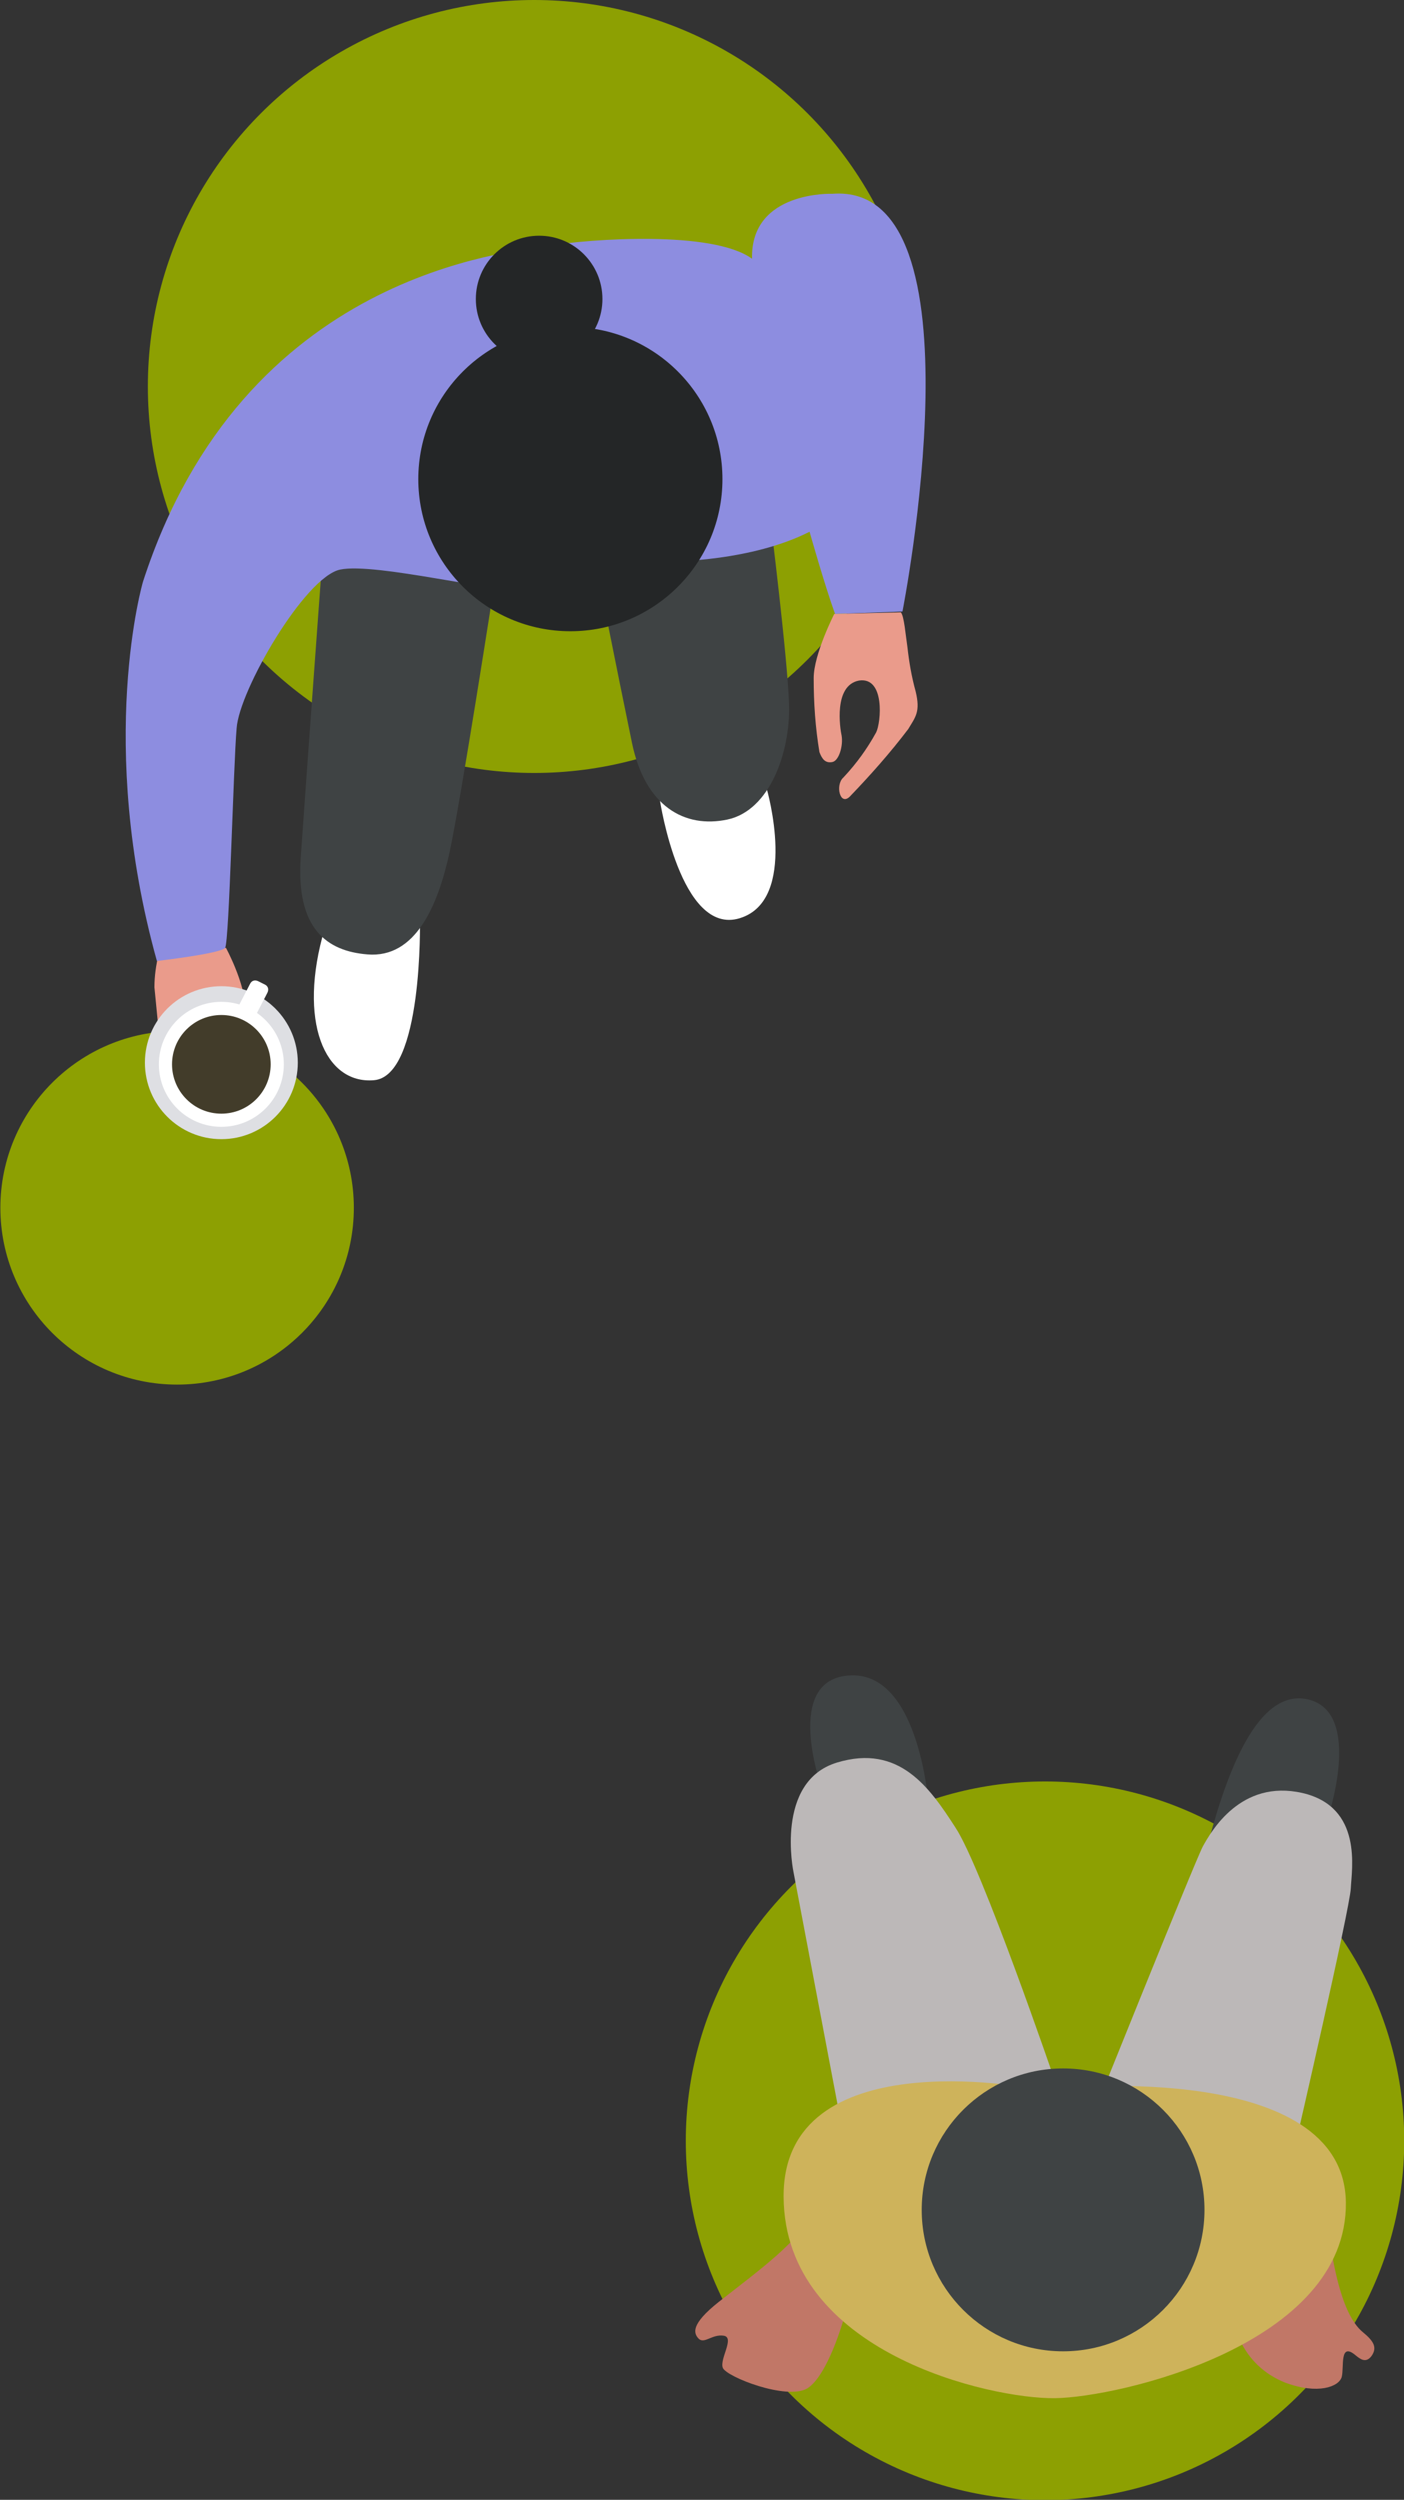 <?xml version="1.0" encoding="utf-8"?>
<!-- Generator: Adobe Illustrator 24.3.0, SVG Export Plug-In . SVG Version: 6.00 Build 0)  -->
<svg version="1.1" id="Ebene_1" xmlns="http://www.w3.org/2000/svg" xmlns:xlink="http://www.w3.org/1999/xlink" x="0px" y="0px"
	 viewBox="0 0 170.8 304" style="enable-background:new 0 0 170.8 304;" xml:space="preserve">
<rect x="0" y="0" width="170.8" height="304" fill="#333333" stroke="none"/>
<style type="text/css">
	.st0{fill:#8DA002;}
	.st1{fill:#EA9B8B;}
	.st2{fill:#FFFFFF;}
	.st3{fill:#3F4344;}
	.st4{fill:#8D8DE0;}
	.st5{fill:#242627;}
	.st6{fill:#DEDFE3;}
	.st7{fill:#423C2A;}
	.st8{fill:#BCB8B8;}
	.st9{fill:#C17767;}
	.st10{fill:#CEB35B;}
</style>
<g id="Gruppe_1467" transform="translate(-6048.854 2244.88)">
	<circle id="Ellipse_544" class="st0" cx="6070.4" cy="-2098" r="21.5"/>
	<g id="Gruppe_1466" transform="translate(6064.141 -2244.88)">
		<circle id="Ellipse_545" class="st0" cx="49.7" cy="47" r="47"/>
		<g id="Gruppe_1465" transform="translate(0 23.665)">
			<g id="Gruppe_1463">
				<path id="Pfad_2048" class="st1" d="M12.2,91.6c0,0,2.3,4.2,2.4,7.5c0.1,2.8,0.1,5.6-0.1,8.5c-0.2,0.8-0.6,1.3-1.5,1.2
					c-0.8-0.1-2.2,1.2-1.2,2s0.6,3.3-0.6,2.2c-2.1-2.3-4-4.7-5.8-7.3c-0.9-1.3-1.5-5.2-1.5-5.2l-0.4-4.1c0-1.4,0.2-2.7,0.5-4
					L12.2,91.6z"/>
				<path id="Pfad_2049" class="st2" d="M35.8,88.2c0,0,0.4,19-5.6,19.5s-9.3-7.2-6-18.4L35.8,88.2z"/>
				<path id="Pfad_2050" class="st2" d="M78,72.3c0,0,3.9,13.5-3.3,15.7S65,73.7,65,73.7L78,72.3z"/>
				<path id="Pfad_2051" class="st3" d="M78.4,39.3c0,0,2.1,16.8,2.3,22.6s-2.3,13-7.5,14.1s-10-1.6-11.6-9.3s-4.9-24.3-4.9-24.3
					L78.4,39.3z"/>
				<path id="Pfad_2052" class="st3" d="M44.8,47.7c0,0-4,25.8-5.4,32.3c-1.4,6.4-4.1,12.9-10,12.4c-4.9-0.4-8.7-3.1-8.1-11.8
					s2.8-38.7,2.8-38.7L44.8,47.7z"/>
				<path id="Pfad_2053" class="st4" d="M66.6,44.6c0,0,9.5,0,16.6-3.6c0,0,1.8,6.4,3.1,10l8.2-0.3c0,0,10.3-52.2-8.5-50.8
					c0,0-10-0.4-9.8,7.9l0,0c-4.8-3.5-19.8-2.4-24.6-1.6S14.3,9.4,2.1,47.1c0,0-5.7,19.5,1.7,46.1c0,0,7.8-0.9,8.3-1.6
					s1-22.1,1.4-26.7c0.3-4.6,8.3-18.4,12.6-19.3s19.6,3,21.1,2.2C48.7,46.8,66.6,44.6,66.6,44.6z"/>
				<circle id="Ellipse_546" class="st5" cx="54.1" cy="34.6" r="18.5"/>
				<path id="Pfad_2054" class="st1" d="M86.2,51c0,0-2.5,4.9-2.5,7.8c0,3,0.2,6,0.7,9c0.3,0.8,0.7,1.4,1.6,1.2
					c0.8-0.2,1.3-2,1.1-3.2c-0.2-0.9-1-6.1,2.1-6.7c3.2-0.5,2.7,5.1,2.1,6.3c-1.1,2-2.4,3.8-4,5.5c-1,0.9-0.4,3.5,0.8,2.3
					c2.5-2.6,4.9-5.3,7.1-8.2c0.9-1.5,1.5-2.1,0.9-4.6c-0.5-1.8-0.8-3.6-1-5.4c-0.2-1.3-0.4-3.8-0.8-4.2L86.2,51z"/>
				<circle id="Ellipse_547" class="st5" cx="50.3" cy="12.7" r="7.7"/>
			</g>
			<g id="Gruppe_1464" transform="translate(2.341 95.468)">
				<circle id="Ellipse_548" class="st6" cx="9.3" cy="10.1" r="9.3"/>
				<circle id="Ellipse_549" class="st2" cx="9.3" cy="10.3" r="7.6"/>
				<circle id="Ellipse_550" class="st7" cx="9.3" cy="10.3" r="6"/>
				<path id="Pfad_2055" class="st2" d="M12.4,4.8l-0.8-0.4c-0.4-0.2-0.5-0.6-0.3-1c0,0,0,0,0,0l1.5-2.9c0.2-0.4,0.6-0.5,1-0.3
					c0,0,0,0,0,0l0.8,0.4c0.4,0.2,0.5,0.6,0.3,1c0,0,0,0,0,0l-1.5,2.9C13.3,4.8,12.8,5,12.4,4.8C12.5,4.8,12.5,4.8,12.4,4.8z"/>
			</g>
		</g>
	</g>
</g>
<g id="Gruppe_1468" transform="translate(-6067.772 2148.642)">
	<circle id="Ellipse_551" class="st0" cx="6194.9" cy="-1888.3" r="43.7"/>
	<path id="Pfad_2057" class="st3" d="M6229.2-1927.2c0,0,4.6-13.3-2.4-14.8c-7.1-1.5-10.9,12.9-12.7,20L6229.2-1927.2z"/>
	<path id="Pfad_2058" class="st3" d="M6180.8-1928.6c0,0-1-16.6-9.5-16.3s-3.5,13.9-3.5,13.9L6180.8-1928.6z"/>
	<path id="Pfad_2059" class="st8" d="M6225.4-1888c0,0,6.6-28.6,6.7-31c0.1-2.3,1.5-9.9-5.9-11.6c-7.5-1.7-11.1,4.7-12.1,6.5
		c-1,1.9-14.5,35.5-14.5,35.5L6225.4-1888z"/>
	<path id="Pfad_2060" class="st8" d="M6196.1-1895.6c0,0-8.9-26-12.1-30.8c-3.1-4.8-6.8-10.2-14.4-7.9s-5.3,13.3-5.3,13.3l6.9,36.4
		L6196.1-1895.6z"/>
	<path id="Pfad_2061" class="st9" d="M6170.4-1866.6c0,0-1.9,6.8-4.4,8.4c-2.5,1.5-9.9-1.4-10.3-2.5s1.5-3.7,0.1-3.9s-2.3,1-3,0.4
		c-0.7-0.7-1-1.8,2.4-4.5c5.1-4,10-7.5,11.4-11L6170.4-1866.6z"/>
	<path id="Pfad_2062" class="st9" d="M6218.6-1864.1c1.1,2.4,3,4.2,5.5,5.2c4,1.5,6.6,0.5,6.9-0.7s-0.3-4.3,1.7-2.6
		c0.5,0.4,1.2,1,1.9,0.1c0.8-1.1,0.2-1.9-1-2.9c-3-2.4-3.8-10.2-4.1-11.1L6218.6-1864.1z"/>
	<path id="Pfad_2063" class="st10" d="M6197-1894.7c0,0,34.3-3.4,34.5,13.9s-27.6,23.7-35.4,23.8s-32.9-5.5-33-24.5s30-13.2,30-13.2
		"/>
	<circle id="Ellipse_552" class="st3" cx="6197.1" cy="-1879.9" r="17.2"/>
</g>
</svg>
